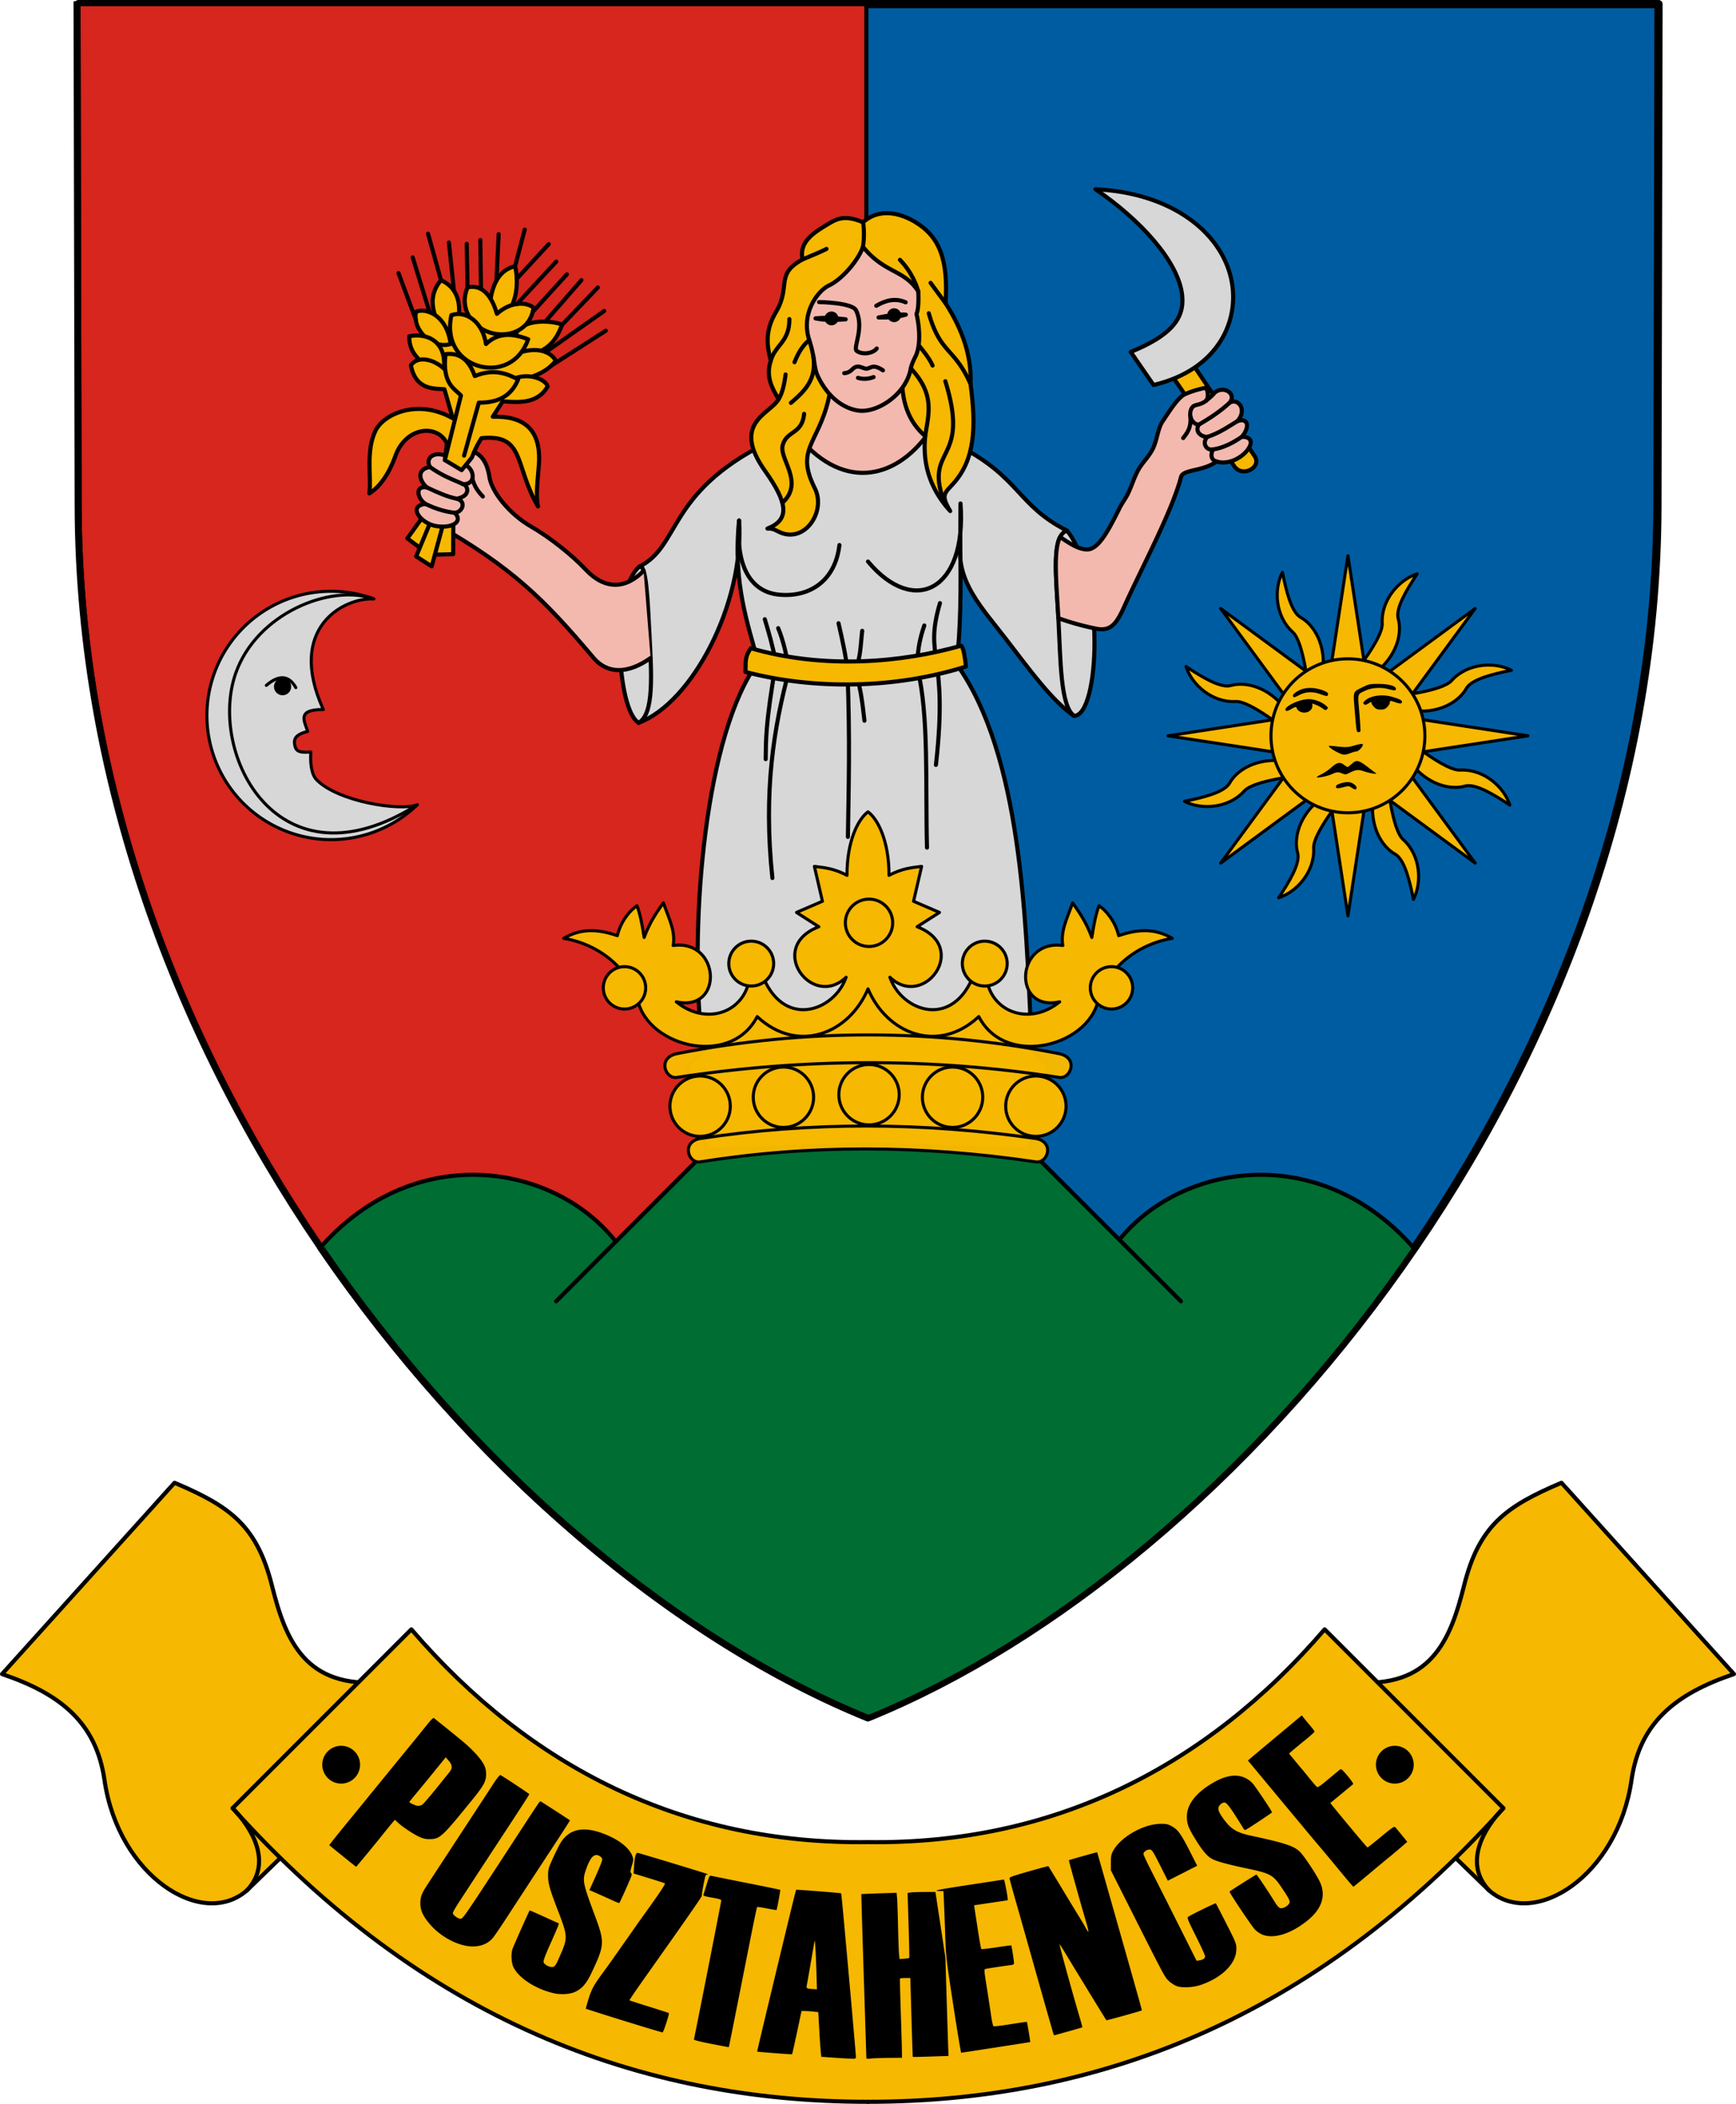 <svg xmlns="http://www.w3.org/2000/svg" viewBox="0 0 169.195 204.983" height="774.737" width="639.476"><g transform="translate(3496.53 -556.419)"><path style="font-variation-settings:normal;opacity:1;vector-effect:none;fill:#005ca1;fill-opacity:1;stroke:#000;stroke-width:.8;stroke-linecap:round;stroke-linejoin:round;stroke-miterlimit:4;stroke-dasharray:none;stroke-dashoffset:0;stroke-opacity:1;stop-color:#000;stop-opacity:1" d="m-3488.774 605.713-.108-48.894h153.996l-.107 48.894c-.122 55.117-40.892 103.37-76.89 118.008-36-14.638-76.77-62.891-76.891-118.008z"/><path style="font-variation-settings:normal;opacity:1;vector-effect:none;fill:none;fill-opacity:1;stroke:#000;stroke-width:.4;stroke-linecap:round;stroke-linejoin:round;stroke-miterlimit:4;stroke-dasharray:none;stroke-dashoffset:0;stroke-opacity:1;stop-color:#000;stop-opacity:1" d="m-3488.774 605.713-.108-48.894h153.996l-.107 48.894c-.122 55.117-40.892 103.37-76.89 118.008-36-14.638-76.77-62.891-76.891-118.008z"/><path style="font-variation-settings:normal;opacity:.98;vector-effect:none;fill:#da251c;fill-opacity:1;fill-rule:evenodd;stroke:#000;stroke-width:1.512;stroke-linecap:round;stroke-linejoin:miter;stroke-miterlimit:4;stroke-dasharray:none;stroke-dashoffset:0;stroke-opacity:1;stop-color:#000;stop-opacity:1" d="m-675.713-186.684.408 184.8c.46 208.215 154.405 390.51 290.414 445.933v-630.733z" transform="matrix(.265 0 0 .265 -3310.1 606.212)"/><path style="font-variation-settings:normal;opacity:1;vector-effect:none;fill:#006d33;fill-opacity:1;stroke:#000;stroke-width:1.512;stroke-linecap:round;stroke-linejoin:round;stroke-miterlimit:4;stroke-dasharray:none;stroke-dashoffset:0;stroke-opacity:1;stop-color:#000;stop-opacity:1" d="M-530.715 244.041c-18.981.315-38.974 8.393-55.27 27.068 56.209 82.205 131.146 144.498 201.29 173.022 70.143-28.524 145.08-90.816 201.287-173.02-38.427-44.04-97.421-29.099-115.184 7.383l-86.103 1.318-86.106-1.318c-10.23-21.01-34.136-34.88-59.914-34.453z" transform="matrix(.265 0 0 .265 -3310.1 606.212)"/><path style="font-variation-settings:normal;opacity:1;vector-effect:none;fill:#006d33;fill-opacity:1;stroke:#000;stroke-width:.4;stroke-linecap:round;stroke-linejoin:round;stroke-miterlimit:4;stroke-dasharray:none;stroke-dashoffset:0;stroke-opacity:1;stop-color:#000;stop-opacity:1" d="m-3442.33 683.207 16.461-16.462 13.985-2.613 13.985 2.613 16.462 16.462"/><path style="font-variation-settings:normal;opacity:1;vector-effect:none;fill:none;fill-opacity:1;stroke:#000;stroke-width:.4;stroke-linecap:round;stroke-linejoin:round;stroke-miterlimit:4;stroke-dasharray:none;stroke-dashoffset:0;stroke-opacity:1;stop-color:#000;stop-opacity:1" d="m-3488.774 605.713-.108-48.894h153.996l-.107 48.894c-.122 55.117-40.892 103.37-76.89 118.008-36-14.638-76.77-62.891-76.891-118.008z"/><path style="font-variation-settings:normal;opacity:1;vector-effect:none;fill:none;fill-opacity:1;stroke:#000;stroke-width:.4;stroke-linecap:round;stroke-linejoin:round;stroke-miterlimit:4;stroke-dasharray:none;stroke-dashoffset:0;stroke-opacity:1;stop-color:#000;stop-opacity:1" d="m-3488.774 605.713-.108-48.894h153.996l-.107 48.894c-.122 55.117-40.892 103.37-76.89 118.008-36-14.638-76.77-62.891-76.891-118.008z"/><path style="font-variation-settings:normal;vector-effect:none;fill:#f6b801;fill-opacity:1;stroke:#000;stroke-width:.4;stroke-linecap:round;stroke-linejoin:round;stroke-miterlimit:4;stroke-dasharray:none;stroke-dashoffset:0;stroke-opacity:1;stop-color:#000" d="m-3382.688 592.472 6.445 9.363c.812 1.18 2.714.098 2.003-.958l-6.401-9.515"/><path style="font-variation-settings:normal;vector-effect:none;fill:#d7d7d7;fill-opacity:1;stroke:#000;stroke-width:.4;stroke-linecap:round;stroke-linejoin:round;stroke-miterlimit:4;stroke-dasharray:none;stroke-dashoffset:0;stroke-opacity:1;stop-color:#000" d="m-3386.325 590.709 2.221 3.222c6.304-1.487 8.478-6.28 7.56-10.38-1.016-4.533-5.822-8.345-13.22-8.694 4.288 2.91 8.097 7.003 8.45 10.33.24 2.246-1.05 3.907-5.01 5.522z"/><path style="font-variation-settings:normal;vector-effect:none;fill:none;fill-opacity:1;stroke:#000;stroke-width:.4;stroke-linecap:round;stroke-linejoin:round;stroke-miterlimit:4;stroke-dasharray:none;stroke-dashoffset:0;stroke-opacity:1;stop-color:#000" d="M-3433.805 612.04c.328.997.441 3.573.575 6.214.04.766.081 1.533.111 2.277"/><path style="font-variation-settings:normal;opacity:1;vector-effect:none;fill:#d7d7d7;fill-opacity:1;stroke:#000;stroke-width:.4;stroke-linecap:round;stroke-linejoin:round;stroke-miterlimit:4;stroke-dasharray:none;stroke-dashoffset:0;stroke-opacity:1;stop-color:#000;stop-opacity:1" d="M-3153.025 657.33c-1.119-11.482.427-29.475 5.543-36.399-.947-3.631-2.471-7.585-1.847-13.795.522 8.077-4.597 17.8-9.793 19.708-2.174-1.34-2.682-12.858.062-15.212 4.057-2.027 2.642-7.158 12.44-12.071l3.327-1.11 12.44-.06 3.08 1.54c5.871 3.069 5.554 5.732 10.408 8.19 3.715 4.654 3.186 18.06.678 18.045-2.122-1.437-4.356-4.524-6.61-7.453-2.417-3.141-4.831-5.58-4.476-9.298.065 4.277.053 8.398-.37 11.701 6.354 8.801 6.76 25.114 7.268 35.783" transform="translate(-275.167)"/><path style="font-variation-settings:normal;opacity:1;vector-effect:none;fill:none;fill-opacity:1;stroke:#000;stroke-width:.4;stroke-linecap:round;stroke-linejoin:round;stroke-miterlimit:4;stroke-dasharray:none;stroke-dashoffset:0;stroke-opacity:1;stop-color:#000;stop-opacity:1" d="M-3149.33 607.136c-.37 5.104 1.568 7.004 3.908 7.223 2.998.28 5.474-1.366 5.87-4.837M-3136.765 611.133c4.489 5.373 9.652 2.805 9.015-5.661l-.023 3.943M-3146.824 616.75c.403 1.343.8 2.699 1.088 4.269-1.038 6.018-.973 7.498-1.001 9.363" transform="translate(-275.167)"/><path style="font-variation-settings:normal;opacity:1;vector-effect:none;fill:none;fill-opacity:1;stroke:#000;stroke-width:.4;stroke-linecap:round;stroke-linejoin:round;stroke-miterlimit:4;stroke-dasharray:none;stroke-dashoffset:0;stroke-opacity:1;stop-color:#000;stop-opacity:1" d="M-3145.518 617.622c.52 1.257.794 2.637 1.089 4.006-1.527 5.665-2.548 11.908-1.655 20.338M-3138.724 637.96c.069-4.888.218-9.288-.043-16.157-.116-1.275-.468-2.926-.871-4.66M-3137.33 617.883c-.174 1.457-.163 3.164-.828 3.745.608 1.224.835 3.102 1.045 5.009M-3131.277 617.36c-.502 1.423-.732 2.846-.654 4.268 1.11 4.452.756 11.341.915 17.377M-3130.145 630.948c1.248-11.046-1.213-10.285.392-15.765" transform="translate(-275.167)"/><path style="font-variation-settings:normal;opacity:1;vector-effect:none;fill:#f6b801;fill-opacity:1;stroke:#000;stroke-width:.4;stroke-linecap:round;stroke-linejoin:round;stroke-miterlimit:4;stroke-dasharray:none;stroke-dashoffset:0;stroke-opacity:1;stop-color:#000;stop-opacity:1" d="M-3148.19 619.577c7.164 2.068 14.667 1.41 20.509-.247.266.31.357 1.157.462 2.033-7.007 2.206-14.899 2.257-21.495.523.07-.73-.147-1.353.524-2.31z" transform="translate(-275.167)"/><path style="font-variation-settings:normal;opacity:1;vector-effect:none;fill:none;fill-opacity:1;stroke:#000;stroke-width:.4;stroke-linecap:round;stroke-linejoin:round;stroke-miterlimit:4;stroke-dasharray:none;stroke-dashoffset:0;stroke-opacity:1;stop-color:#000;stop-opacity:1" d="M-3159.06 611.632c.676-.344.817 3.08.997 6.622.196 3.853.464 7.742-1.059 8.59M-3117.365 608.121c-1.546.458-1.071 4.353-.847 8.528.224 4.166.195 8.55 1.525 9.517" transform="translate(-275.167)"/><path style="font-variation-settings:normal;vector-effect:none;fill:#f3b9ae;fill-opacity:1;stroke:#000;stroke-width:.4;stroke-linecap:round;stroke-linejoin:round;stroke-miterlimit:4;stroke-dasharray:none;stroke-dashoffset:0;stroke-opacity:1;stop-color:#000" d="M-3393.379 616.649c-.181-3.38-.527-6.576.168-7.914.948.653 1.75 1.167 2.55 1.22 1.17.077 2.145-1.823 3.271-4.08.233-.466.555-.865.793-1.356.396-.82.625-1.676 1.097-2.466.387-.646 1.034-1.235 1.393-2.048.362-.82.434-1.863.89-2.537.702-1.04 1.5-2.33 2.163-2.633.546-.249 1.296-.487 2.068-.643.251.554.213.99 0 1.274.298-.247.6-.485.87-.816.85-.664 2.107.085 1.46.98.894-.415 1.68.78.718 1.829 1.027-.382 1.285.527.435 1.524 2.217-.05-.235 3.067-2.465 2.401-1.314.984-3.252.739-3.453 1.503-.9 3.422-3.932 9.048-5.55 12.666-.75 1.673-1.333 2.397-2.71 2.121a25.863 25.863 0 0 1-3.698-1.025z"/><path style="font-variation-settings:normal;vector-effect:none;fill:none;fill-opacity:1;stroke:#000;stroke-width:.4;stroke-linecap:round;stroke-linejoin:round;stroke-miterlimit:4;stroke-dasharray:none;stroke-dashoffset:0;stroke-opacity:1;stop-color:#000" d="M-3378.986 595.466c-.626.5-1.128.294-1.372.68-.384.606-.105 1.552.652 1.66-.446.814.458 1.23.862 1.17-.55.529-.18 1.363.539 1.231-.355.692-.025 1.104.337 1.177"/><path style="font-variation-settings:normal;vector-effect:none;fill:none;fill-opacity:1;stroke:#000;stroke-width:.4;stroke-linecap:round;stroke-linejoin:round;stroke-miterlimit:4;stroke-dasharray:none;stroke-dashoffset:0;stroke-opacity:1;stop-color:#000" d="M-3379.706 597.805c1.047-.617 2.083-1.274 3.05-2.175M-3378.844 598.975c1.098-.313 2.375-1.204 2.906-1.516M-3378.305 600.207c1.419-.203 2.611-1.12 2.802-1.224M-3380.528 596.82c.147 1.242-.274 1.756-.687 2.279"/><path style="font-variation-settings:normal;vector-effect:none;fill:#f3b9ae;fill-opacity:1;stroke:#000;stroke-width:.4;stroke-linecap:round;stroke-linejoin:round;stroke-miterlimit:4;stroke-dasharray:none;stroke-dashoffset:0;stroke-opacity:1;stop-color:#000" d="M-3433.805 612.04c-1.764 1.803-3.782 1.853-5.654-.136-1.342-1.427-3.472-3.118-5.32-4.187-2.153-1.244-3.93-3.467-4.077-4.996-.342-1.885-1.32-2.44-2.43-2.421-2.628.948-2.119 4.57-2.588 7.267 7.193 4.157 10.216 7.04 15.179 12.932 1.376 1.634 3.383 1.582 5.576.032"/><path style="font-variation-settings:normal;vector-effect:none;fill:none;fill-opacity:1;stroke:#000;stroke-width:.4;stroke-linecap:round;stroke-linejoin:round;stroke-miterlimit:4;stroke-dasharray:none;stroke-dashoffset:0;stroke-opacity:1;stop-color:#000" d="M-3449.47 604.795c-.526-.551-1.013-1.17-1.14-2.432"/><path style="font-variation-settings:normal;vector-effect:none;fill:#f5b900;fill-opacity:1;stroke:#000;stroke-width:.4;stroke-linecap:round;stroke-linejoin:round;stroke-miterlimit:4;stroke-dasharray:none;stroke-dashoffset:0;stroke-opacity:1;stop-color:#000" d="m-3455.105 606.474-1.725 2.402 2.14 1.601 2.325-.062.015-3.433"/><path style="font-variation-settings:normal;vector-effect:none;fill:#f5b900;fill-opacity:1;stroke:#000;stroke-width:.4;stroke-linecap:round;stroke-linejoin:round;stroke-miterlimit:4;stroke-dasharray:none;stroke-dashoffset:0;stroke-opacity:1;stop-color:#000" d="m-3454.459 606.997-1.509 3.634 1.51.97 1.2-4.419"/><path style="font-variation-settings:normal;vector-effect:none;fill:#f3b9ae;fill-opacity:1;stroke:#000;stroke-width:.4;stroke-linecap:round;stroke-linejoin:round;stroke-miterlimit:4;stroke-dasharray:none;stroke-dashoffset:0;stroke-opacity:1;stop-color:#000" d="M-3451.225 601.7c-.472-.21-1.342-.758-2.112-.958-1.076-.28-1.726.403-1.291 1.174-1.408.243-.981 1.437-.277 2.002-1.272-.243-.92 1.127-.154 1.601-1.799.19-.44 1.946 1.094 2.167 1.604.231 2.604-.51 1.739-1.305.744-.025 1.214-1.101.215-1.37 1.628-.332.9-1.477.586-1.416 1.39.04 1.116-1.533.2-1.894z"/><path style="font-variation-settings:normal;vector-effect:none;fill:none;fill-opacity:1;stroke:#000;stroke-width:.4;stroke-linecap:round;stroke-linejoin:round;stroke-miterlimit:4;stroke-dasharray:none;stroke-dashoffset:0;stroke-opacity:1;stop-color:#000" d="M-3455.06 605.52c1.135.547 2.027.763 2.834.861M-3454.905 603.918c1.029.492 2.028.926 2.894 1.093M-3454.628 601.916c1.142.835 2.191 1.213 3.258 1.68"/><path style="font-variation-settings:normal;vector-effect:none;fill:#f3b9ae;fill-opacity:1;stroke:#000;stroke-width:.4;stroke-linecap:round;stroke-linejoin:round;stroke-miterlimit:4;stroke-dasharray:none;stroke-dashoffset:0;stroke-opacity:1;stop-color:#000" d="M-3418.645 599.068c4.49 5.315 9.73 4 12.933-.924l-2.34-6.59-8.376.123"/><path style="font-variation-settings:normal;vector-effect:none;fill:#f6b801;fill-opacity:1;stroke:#000;stroke-width:.4;stroke-linecap:round;stroke-linejoin:round;stroke-miterlimit:4;stroke-dasharray:none;stroke-dashoffset:0;stroke-opacity:1;stop-color:#000" d="m-3412.425 580.468-3.141 13.734c-.825 5.367-3.624 5.685-1.557 9.771 1.173 2.318-1.059 5.553-3.567 4.224-.49-.259-.675-.28-1.042-.279 2.206-.86 1.981-2.498-.23-5.608-3.364-4.734.536-5.551 1.32-7.007-.57-.952-1.306-2.146-.761-3.745-.535-1.886-.376-3.253.497-4.726 1.506-2.54-.122-3.652 2.595-5.138-.314-1.469.693-2.364 2.12-3.223 1.08-.65 1.8-1.228 3.78-.392 1.562-1.43 3.613-.908 5.056-.045 2.44 1.46 3.25 3.743 2.98 7.928 1.676 2.6 2.56 5.224 2.438 7.882.561 4.233.418 7.343-1.657 9.667-.857.96-1.297 1.1-.324 2.701-1.7-1.867-2.757-4.217-2.439-7.294-.937-.857-2.243-2.298-2.265-5.597z"/><path style="font-variation-settings:normal;vector-effect:none;fill:#f3b9ae;fill-opacity:1;stroke:#000;stroke-width:.4;stroke-linecap:round;stroke-linejoin:round;stroke-miterlimit:4;stroke-dasharray:none;stroke-dashoffset:0;stroke-opacity:1;stop-color:#000" d="M-3412.41 578.08a8.091 8.091 0 0 1-.015 2.388c-.446 1.321-2.043 3.174-3.316 3.767-1.06.494-2.766 2.689-1.919 5.307.589 1.819.423 2.645.833 3.516 1.012 2.146 2.566 3.162 3.947 3.364 1.787.263 4.657-1.52 5.12-4.108.068-.38.287-.83.458-1.173.577-1.153.338-3.171.095-4.134.19-.418.213-1.265.174-2.2-1.403-2.165-3.254-1.719-5.393-4.339"/><path style="font-variation-settings:normal;vector-effect:none;fill:none;fill-opacity:1;stroke:#000;stroke-width:.4;stroke-linecap:round;stroke-linejoin:round;stroke-miterlimit:4;stroke-dasharray:none;stroke-dashoffset:0;stroke-opacity:1;stop-color:#000" d="M-3418.311 581.694c1.152-.476 1.989-.838 2.33-1.024M-3408.818 581.737a7.501 7.501 0 0 1 1.785 3.07M-3405.834 583.98l1.458 1.982M-3406.009 586.942c1.15 4.005 2.485 3.292 4.072 6.902M-3406.996 590.046c.497.627 1.026 1.25 1.357 1.99M-3407.76 592.314c2.444 2.605 1.68 4.554 1.403 6.604M-3404.397 593.561c2.554 8.207-2.35 6.234.034 12.132M-3418.159 596.74c-.2 2.019-1.684 1.598-2.085 3.047-.375 1.353 2.147 3.63-.037 5.628M-3420.641 595.303c.354-.572.552-1.418.675-2.395M-3419.444 595.673c1.29-1.11 2.537-2.252 2.18-4.555M-3421.403 591.558c.452-1.577 1.816-1.807 1.807-4.05M-3419.095 591.71c.515-1.28.976-1.741 1.435-2.168"/><circle style="font-variation-settings:normal;vector-effect:none;fill:#000;fill-opacity:1;fill-rule:evenodd;stroke:#000;stroke-width:.4;stroke-linecap:butt;stroke-linejoin:miter;stroke-miterlimit:4;stroke-dasharray:none;stroke-dashoffset:0;stroke-opacity:1;stop-color:#000" cx="-3415.489" cy="587.444" r=".476"/><path style="font-variation-settings:normal;vector-effect:none;fill:none;fill-opacity:1;stroke:#000;stroke-width:.4;stroke-linecap:round;stroke-linejoin:round;stroke-miterlimit:4;stroke-dasharray:none;stroke-dashoffset:0;stroke-opacity:1;stop-color:#000" d="M-3414.109 587.53c-.944-.102-1.883-.212-2.94-.088 1.035.212 1.991.16 2.94.087z"/><circle style="font-variation-settings:normal;vector-effect:none;fill:#000;fill-opacity:1;fill-rule:evenodd;stroke:#000;stroke-width:.4;stroke-linecap:butt;stroke-linejoin:miter;stroke-miterlimit:4;stroke-dasharray:none;stroke-dashoffset:0;stroke-opacity:1;stop-color:#000" cx="3409.387" cy="587.129" r=".476" transform="scale(-1 1)"/><path style="font-variation-settings:normal;vector-effect:none;fill:none;fill-opacity:1;stroke:#000;stroke-width:.4;stroke-linecap:round;stroke-linejoin:round;stroke-miterlimit:4;stroke-dasharray:none;stroke-dashoffset:0;stroke-opacity:1;stop-color:#000" d="M-3410.901 587.35c.847-.162 1.69-.331 2.654-.274-.921.277-1.79.286-2.654.273zM-3416.7 585.853s3.226.035 3.604.805c.835 1.708-.321 3.643.055 3.942.528.42 1.622.26 1.96-.229M-3411.126 586.212c.942-.553 1.893-.77 2.864-.337M-3414.25 592.777c.706-.05.742-.499 1.177-.625.328-.096.74.202.996.19.237-.012.49-.232.796-.194.388.047.808.357.808.357M-3412.911 593.234c.54.166 1.042.106 1.524-.076"/><path style="font-variation-settings:normal;vector-effect:none;fill:#f8b700;fill-opacity:1;stroke:#000;stroke-width:.4;stroke-linecap:round;stroke-linejoin:round;stroke-miterlimit:4;stroke-dasharray:none;stroke-dashoffset:0;stroke-opacity:1;stop-color:#000" d="M-3450.533 590.769c.015-.139.37-3.926.37-3.926l1.34-.493c.246-2.663 1.222-3.69 2.493-3.988.317 1.242.282 3.447-.877 4.665l2.34 1.863-3.002 2.71"/><path style="font-variation-settings:normal;vector-effect:none;fill:#f8b700;fill-opacity:1;stroke:#000;stroke-width:.4;stroke-linecap:round;stroke-linejoin:round;stroke-miterlimit:4;stroke-dasharray:none;stroke-dashoffset:0;stroke-opacity:1;stop-color:#000" d="M-3446.407 589.691c.054-2.45 3.887-2.03 4.666-1.632-.425.998-.927 2.408-3.249 2.987l-2.356.2"/><path style="font-variation-settings:normal;vector-effect:none;fill:#f8b700;fill-opacity:1;stroke:#000;stroke-width:.4;stroke-linecap:round;stroke-linejoin:round;stroke-miterlimit:4;stroke-dasharray:none;stroke-dashoffset:0;stroke-opacity:1;stop-color:#000" d="m-3454.66 590.43.647-2.88c-.407-1.233-.666-2.478.462-3.833.853.39 2.107 1.295 1.694 3.926 1.2 2.886 3.327 3.086 5.404 3.341 1.786-.768 3.405-.57 4.096.57-.85 1.132-2.086 1.493-3.295 1.91l-4.419.738"/><path style="font-variation-settings:normal;vector-effect:none;fill:#f8b700;fill-opacity:1;stroke:#000;stroke-width:.4;stroke-linecap:round;stroke-linejoin:round;stroke-miterlimit:4;stroke-dasharray:none;stroke-dashoffset:0;stroke-opacity:1;stop-color:#000" d="M-3452.611 589.937c-.351-2.805-2.396-3.562-3.373-3.14-.383 1.89 1.712 3.667 3.373 3.14z"/><path style="font-variation-settings:normal;vector-effect:none;fill:#f8b700;fill-opacity:1;stroke:#000;stroke-width:.4;stroke-linecap:round;stroke-linejoin:round;stroke-miterlimit:4;stroke-dasharray:none;stroke-dashoffset:0;stroke-opacity:1;stop-color:#000" d="M-3455.244 591.908c-.66-.69-1.412-1.285-1.401-2.725 1.81-.373 3.785.565 3.34 3.449"/><path style="font-variation-settings:normal;vector-effect:none;fill:#f8b700;fill-opacity:1;stroke:#000;stroke-width:.4;stroke-linecap:round;stroke-linejoin:round;stroke-miterlimit:4;stroke-dasharray:none;stroke-dashoffset:0;stroke-opacity:1;stop-color:#000" d="m-3451.54 602.227-1.633-.98.196-1.633c-.911-1.902-3.99-1.645-5.017 1.236-.597 1.674-1.5 3.006-2.539 3.642.226-1.493-.384-4.14.614-6.14.79-1.581 4.092-3.127 7.518-1.176l-.815-2.831c-.895-.09-2.784.158-3.267-2.33.778-1.137 2.727-.447 3.637.784 1.77 1.216 3.957.97 6.184.588 1.855-.805 3.434.142 3.505.697-.963 1.627-2.648 1.582-4.376 1.437l-.968 1.499c2.94-.082 4.744 1.15 4.493 4.665-.096 1.35-.328 2.954-.086 4.08-2.34-4.016-1.238-7.087-5.515-6.651-.276.459-.544.878-.94 1.894z"/><path style="font-variation-settings:normal;vector-effect:none;fill:#f8b700;fill-opacity:1;stroke:#000;stroke-width:.4;stroke-linecap:round;stroke-linejoin:round;stroke-miterlimit:4;stroke-dasharray:none;stroke-dashoffset:0;stroke-opacity:1;stop-color:#000" d="m-3453.173 601.247 1.568-6.292c-.589-.67-1.85-1.096-1.503-4.029 1.499-.19 2.339.703 2.853 2.134 1.857-.768 3.153-.231 4.224.327-.494 1.174-1.438 2.29-3.832 2.264l-1.437 5.16M-3448.1 586.997c-.324-1.138-1.103-2.971-2.864-2.572-.865 2.086.478 3.843 2.161 4.387 1.792.58 3.97-.187 4.275-2.416-.725-.59-2.272-.584-3.572.6z"/><path style="font-variation-settings:normal;vector-effect:none;fill:#f8b700;fill-opacity:1;stroke:#000;stroke-width:.4;stroke-linecap:round;stroke-linejoin:round;stroke-miterlimit:4;stroke-dasharray:none;stroke-dashoffset:0;stroke-opacity:1;stop-color:#000" d="M-3452.535 587.12c1.475-.48 3.055.704 3.372 2.817 1.142-1.114 2.56-1.066 4.111-.461-.839 2.378-2.9 3.081-4.667 2.64-1.874-.467-3.415-2.23-2.816-4.996zM-3457.693 583.024l1.682 4.523M-3456.307 581.5l1.64 5.33M-3454.813 579.19l1.262 4.527M-3452.78 580.053l.492 4.695M-3451.041 580.176l.077 4.25M-3449.717 579.806l.064 4.77M-3447.93 579.237l-.215 4.53M-3445.39 578.79l-.94 3.572M-3443.05 580.207l-3.114 3.372M-3442.311 581.9l-3.834 4.137M-3441.28 583.147l-3.33 3.659M-3443.389 587.757l3.526-4.04M-3441.741 588.059l3.48-3.634M-3443.337 590.726l5.691-4.007M-3442.793 592.041l5.301-3.397"/><path style="font-variation-settings:normal;vector-effect:none;fill:#f6b801;fill-opacity:1;stroke:#000;stroke-width:.3;stroke-linecap:round;stroke-linejoin:round;stroke-miterlimit:4;stroke-dasharray:none;stroke-dashoffset:0;stroke-opacity:1;stop-color:#000" d="M-3411.933 650.24c-2.03 3.752-3.824 7.865-10.93 3.833l-6.62 6.183 1.83 8.144 15.72-.517 15.72.517 1.83-8.144-6.62-6.183c-7.106 4.032-8.9-.08-10.93-3.833"/><path style="font-variation-settings:normal;opacity:.98;vector-effect:none;fill:#f6b801;fill-opacity:1;fill-rule:evenodd;stroke:#000;stroke-width:.3;stroke-linecap:round;stroke-linejoin:miter;stroke-miterlimit:4;stroke-dasharray:none;stroke-dashoffset:0;stroke-opacity:1;stop-color:#000" d="M-3428.301 667.35c10.736-1.641 21.652-1.612 32.737 0 .623.09 1.138.507 1.138 1.137s-.515 1.231-1.138 1.138c-11.2-1.668-22.118-1.699-32.737 0-.623.1-1.138-.507-1.138-1.138 0-.63.514-1.042 1.138-1.138zM-3430.572 659.082c12.662-2.477 25.08-2.4 37.277 0 .628.124 1.156.516 1.156 1.156 0 .64-.523 1.255-1.156 1.156-12.485-1.947-24.908-1.884-37.277 0-.633.097-1.156-.515-1.156-1.156 0-.64.528-1.033 1.156-1.156z"/><path style="font-variation-settings:normal;vector-effect:none;fill:#f6b801;fill-opacity:1;stroke:#000;stroke-width:.3;stroke-linecap:round;stroke-linejoin:round;stroke-miterlimit:4;stroke-dasharray:none;stroke-dashoffset:0;stroke-opacity:1;stop-color:#000" d="M-3422.732 655.466c-2.652 5.168-11.234 2.795-11.715-2.09l-1.306-2.178c-1.595-1.977-3.809-3.03-5.836-3.353 1.591-.946 3.234-.955 5.226-.261.338-1.464 1.305-2.526 1.916-2.918.297.772.516 1.857.697 3.092.557-1.51 1.205-2.418 1.873-3.375.547 1.539 1.198 2.772.958 4.159 4.606-.642 4.953 6.52.304 5.487 2.95 2.392 6.688 1.022 7.142-2.352l1.176-.435c2.01 5.528 7.062 3.764 8.231.392-3.32 3.188-7.833-2.936-2.656-4.921l-2.178-1.394 2.526-1.089-.784-3.396c.958.12 1.885.189 3.18.87-.02-3.328 1.096-5.506 2.045-6.183.949.677 2.066 2.855 2.046 6.184 1.295-.682 2.221-.75 3.18-.871l-.785 3.396 2.526 1.09-2.177 1.393c5.176 1.985.663 8.109-2.657 4.92 1.169 3.373 6.222 5.137 8.231-.391l1.176.435c.454 3.374 4.192 4.744 7.142 2.352-4.649 1.032-4.301-6.129.305-5.487-.24-1.387.41-2.62.958-4.16.668.958 1.315 1.865 1.872 3.376.182-1.235.4-2.32.697-3.092.611.392 1.578 1.454 1.916 2.918 1.992-.694 3.635-.685 5.226.261-2.027.323-4.24 1.376-5.835 3.353l-1.307 2.178c-.48 4.885-9.063 7.258-11.715 2.09-3.936 3.683-8.95 1.687-10.799-2.7-1.848 4.387-6.863 6.383-10.8 2.7z"/><circle style="font-variation-settings:normal;vector-effect:none;fill:#f6b801;fill-opacity:1;fill-rule:evenodd;stroke:#000;stroke-width:.3;stroke-linecap:butt;stroke-linejoin:miter;stroke-miterlimit:4;stroke-dasharray:none;stroke-dashoffset:0;stroke-opacity:1;stop-color:#000" cx="-3411.833" cy="646.329" r="2.307"/><circle style="font-variation-settings:normal;vector-effect:none;fill:#f6b801;fill-opacity:1;fill-rule:evenodd;stroke:#000;stroke-width:.3;stroke-linecap:butt;stroke-linejoin:miter;stroke-miterlimit:4;stroke-dasharray:none;stroke-dashoffset:0;stroke-opacity:1;stop-color:#000" cx="-3411.833" cy="663.077" r="2.942"/><circle style="font-variation-settings:normal;vector-effect:none;fill:#f6b801;fill-opacity:1;fill-rule:evenodd;stroke:#000;stroke-width:.3;stroke-linecap:butt;stroke-linejoin:miter;stroke-miterlimit:4;stroke-dasharray:none;stroke-dashoffset:0;stroke-opacity:1;stop-color:#000" cx="-3420.175" cy="663.324" r="2.942"/><circle style="font-variation-settings:normal;vector-effect:none;fill:#f6b801;fill-opacity:1;fill-rule:evenodd;stroke:#000;stroke-width:.3;stroke-linecap:butt;stroke-linejoin:miter;stroke-miterlimit:4;stroke-dasharray:none;stroke-dashoffset:0;stroke-opacity:1;stop-color:#000" cx="-3428.295" cy="664.197" r="2.942"/><circle style="font-variation-settings:normal;vector-effect:none;fill:#f6b801;fill-opacity:1;fill-rule:evenodd;stroke:#000;stroke-width:.3;stroke-linecap:butt;stroke-linejoin:miter;stroke-miterlimit:4;stroke-dasharray:none;stroke-dashoffset:0;stroke-opacity:1;stop-color:#000" cx="-3423.313" cy="650.304" r="2.187"/><circle style="font-variation-settings:normal;vector-effect:none;fill:#f6b801;fill-opacity:1;fill-rule:evenodd;stroke:#000;stroke-width:.3;stroke-linecap:butt;stroke-linejoin:miter;stroke-miterlimit:4;stroke-dasharray:none;stroke-dashoffset:0;stroke-opacity:1;stop-color:#000" cx="-3435.665" cy="652.667" r="2.066"/><circle style="font-variation-settings:normal;vector-effect:none;fill:#f6b801;fill-opacity:1;fill-rule:evenodd;stroke:#000;stroke-width:.3;stroke-linecap:butt;stroke-linejoin:miter;stroke-miterlimit:4;stroke-dasharray:none;stroke-dashoffset:0;stroke-opacity:1;stop-color:#000" cx="3403.691" cy="663.324" r="2.942" transform="scale(-1 1)"/><circle style="font-variation-settings:normal;vector-effect:none;fill:#f6b801;fill-opacity:1;fill-rule:evenodd;stroke:#000;stroke-width:.3;stroke-linecap:butt;stroke-linejoin:miter;stroke-miterlimit:4;stroke-dasharray:none;stroke-dashoffset:0;stroke-opacity:1;stop-color:#000" cx="3395.571" cy="664.197" r="2.942" transform="scale(-1 1)"/><circle style="font-variation-settings:normal;vector-effect:none;fill:#f6b801;fill-opacity:1;fill-rule:evenodd;stroke:#000;stroke-width:.3;stroke-linecap:butt;stroke-linejoin:miter;stroke-miterlimit:4;stroke-dasharray:none;stroke-dashoffset:0;stroke-opacity:1;stop-color:#000" cx="3400.553" cy="650.304" r="2.187" transform="scale(-1 1)"/><circle style="font-variation-settings:normal;vector-effect:none;fill:#f6b801;fill-opacity:1;fill-rule:evenodd;stroke:#000;stroke-width:.3;stroke-linecap:butt;stroke-linejoin:miter;stroke-miterlimit:4;stroke-dasharray:none;stroke-dashoffset:0;stroke-opacity:1;stop-color:#000" cx="3388.201" cy="652.667" r="2.066" transform="scale(-1 1)"/><path style="font-variation-settings:normal;vector-effect:none;fill:#f6b801;fill-opacity:1;stroke:#000;stroke-width:.3;stroke-linecap:round;stroke-linejoin:round;stroke-miterlimit:4;stroke-dasharray:none;stroke-dashoffset:0;stroke-opacity:1;stop-color:#000" d="m-3365.158 610.567-1.59 10.403 1.59 2.225 1.59-2.225zm-6.382 1.611c-.847 1.61-.715 4.286 1.002 5.827 1.088.976 1.451 5.46 1.59 5.235l1.306-1.089c.45-2.975-.918-4.91-2.112-5.57-.926-.511-1.434-2.643-1.786-4.403z"/><path style="font-variation-settings:normal;vector-effect:none;fill:#f6b801;fill-opacity:1;stroke:#000;stroke-width:.3;stroke-linecap:round;stroke-linejoin:round;stroke-miterlimit:4;stroke-dasharray:none;stroke-dashoffset:0;stroke-opacity:1;stop-color:#000" d="m-3352.753 615.705-8.48 6.232-.45 2.698 2.698-.45zm-5.652-3.374c-1.737.54-3.536 2.525-3.412 4.83.08 1.458-2.835 4.886-2.578 4.824l1.694.154c2.422-1.786 2.823-4.12 2.445-5.432-.293-1.016.855-2.882 1.851-4.376z"/><path style="font-variation-settings:normal;vector-effect:none;fill:#f6b801;fill-opacity:1;stroke:#000;stroke-width:.3;stroke-linecap:round;stroke-linejoin:round;stroke-miterlimit:4;stroke-dasharray:none;stroke-dashoffset:0;stroke-opacity:1;stop-color:#000" d="m-3347.614 628.11-10.404-1.59-2.225 1.59 2.225 1.59zm-1.612-6.383c-1.61-.847-4.285-.715-5.827 1.002-.975 1.088-5.46 1.451-5.234 1.59l1.088 1.306c2.976.45 4.91-.918 5.57-2.112.512-.926 2.643-1.434 4.403-1.786z"/><path style="font-variation-settings:normal;vector-effect:none;fill:#f6b801;fill-opacity:1;stroke:#000;stroke-width:.3;stroke-linecap:round;stroke-linejoin:round;stroke-miterlimit:4;stroke-dasharray:none;stroke-dashoffset:0;stroke-opacity:1;stop-color:#000" d="m-3352.752 640.514-6.233-8.48-2.697-.45.449 2.698zm3.373-5.652c-.54-1.737-2.524-3.536-4.829-3.412-1.459.08-4.887-2.835-4.825-2.578l-.154 1.694c1.786 2.422 4.12 2.823 5.432 2.445 1.016-.293 2.883.855 4.376 1.851z"/><path style="font-variation-settings:normal;vector-effect:none;fill:#f6b801;fill-opacity:1;stroke:#000;stroke-width:.3;stroke-linecap:round;stroke-linejoin:round;stroke-miterlimit:4;stroke-dasharray:none;stroke-dashoffset:0;stroke-opacity:1;stop-color:#000" d="m-3365.157 645.653 1.59-10.404-1.59-2.225-1.59 2.225zm6.382-1.612c.847-1.61.715-4.285-1.002-5.827-1.087-.975-1.45-5.46-1.589-5.234l-1.306 1.088c-.45 2.976.917 4.91 2.112 5.57.925.512 1.433 2.643 1.785 4.403z"/><path style="font-variation-settings:normal;vector-effect:none;fill:#f6b801;fill-opacity:1;stroke:#000;stroke-width:.3;stroke-linecap:round;stroke-linejoin:round;stroke-miterlimit:4;stroke-dasharray:none;stroke-dashoffset:0;stroke-opacity:1;stop-color:#000" d="m-3377.562 640.515 8.48-6.233.45-2.697-2.698.449zm5.652 3.373c1.738-.54 3.537-2.524 3.412-4.829-.079-1.459 2.835-4.887 2.578-4.825l-1.694-.154c-2.422 1.786-2.822 4.12-2.445 5.432.293 1.016-.855 2.883-1.85 4.376z"/><path style="font-variation-settings:normal;vector-effect:none;fill:#f6b801;fill-opacity:1;stroke:#000;stroke-width:.3;stroke-linecap:round;stroke-linejoin:round;stroke-miterlimit:4;stroke-dasharray:none;stroke-dashoffset:0;stroke-opacity:1;stop-color:#000" d="m-3382.7 628.11 10.403 1.59 2.225-1.59-2.225-1.59zm1.61 6.382c1.61.847 4.287.715 5.828-1.002.976-1.087 5.46-1.45 5.235-1.589l-1.089-1.306c-2.975-.45-4.91.917-5.57 2.112-.511.925-2.643 1.433-4.403 1.785z"/><path style="font-variation-settings:normal;vector-effect:none;fill:#f6b801;fill-opacity:1;stroke:#000;stroke-width:.3;stroke-linecap:round;stroke-linejoin:round;stroke-miterlimit:4;stroke-dasharray:none;stroke-dashoffset:0;stroke-opacity:1;stop-color:#000" d="m-3377.562 615.705 6.232 8.48 2.698.45-.45-2.698zm-3.374 5.652c.54 1.738 2.525 3.537 4.83 3.412 1.458-.079 4.886 2.835 4.824 2.578l.154-1.694c-1.786-2.422-4.12-2.822-5.432-2.445-1.016.293-2.882-.855-4.376-1.85z"/><circle style="font-variation-settings:normal;vector-effect:none;fill:#f6b801;fill-opacity:1;fill-rule:evenodd;stroke:#000;stroke-width:.3;stroke-linecap:butt;stroke-linejoin:miter;stroke-miterlimit:4;stroke-dasharray:none;stroke-dashoffset:0;stroke-opacity:1;stop-color:#000" cx="-3365.157" cy="628.11" r="7.501"/><path style="fill:#000;stroke-width:1" d="M-3364.8 633.163c-.283-.175-.299-.176-.84-.033-.569.149-.762.106-.665-.146.07-.183.939-.42 1.293-.353.377.07.761.397.69.585-.073.175-.117.17-.477-.053zm-3.398-1.026c0-.028.221-.163.491-.299.27-.136.685-.423.924-.638.56-.502.85-.566 1.236-.27.16.121.32.22.356.22.035 0 .215-.133.396-.296.499-.45.658-.41 1.753.439.23.178.49.373.577.433.138.092.101.1-.246.058a5.392 5.392 0 0 1-.89-.217c-.542-.187-.783-.162-1.39.144-.372.187-.415.192-.697.074-.407-.17-.55-.16-1.08.08-.427.193-1.43.384-1.43.272zm1.992-2.436c-.48-.238-.882-.545-.801-.61.022-.017.324.008.675.044.922.107 1.18.101 1.653-.038.735-.217.976-.245.976-.112 0 .188-.424.64-.601.64-.084 0-.362.076-.607.17-.574.218-.683.21-1.295-.093zm1.87-2.303c-.033-.198-.103-1.046-.17-1.884-.143-1.788-.19-1.667.798-2.149.606-.295.686-.311 1.488-.312 1.002-.003 1.74.199 1.74.472 0 .198-.089.201-.777.025-.733-.187-1.592-.126-2.197.156-.801.375-.755.21-.593 2.144.077.933.128 1.744.107 1.802-.02.059-.107.106-.192.106-.119 0-.165-.085-.203-.36zm-5.46-1.632c-.157-.07-.304-.203-.328-.296-.061-.222-.131-.216-.58.047-.205.12-.412.195-.46.165-.473-.292 1.173-1.146 2.208-1.146.506 0 1.209.258 1.606.59.276.231.288.258.157.39-.132.133-.16.13-.426-.067a3.282 3.282 0 0 0-.643-.35l-.36-.138v.238c0 .495-.642.804-1.174.567zm7.188-.46c-.136-.137-.247-.312-.247-.39 0-.126-.035-.121-.31.04-.27.16-.327.168-.433.061-.105-.105-.086-.15.119-.344.49-.454 1.596-.63 2.49-.397.765.2 1.102.361 1.102.525 0 .195-.192.203-.679.032-.468-.165-.509-.161-.509.048 0 .097-.112.288-.247.424-.204.203-.32.248-.643.248s-.44-.045-.643-.248zm-7.91-1.068c-.077-.184.533-.596 1.059-.723.546-.13 1.248-.067 1.876.17.353.134.487.228.487.343 0 .253-.102.257-.726.03-.763-.279-1.43-.253-2.07.079-.513.266-.56.274-.626.101z"/><path style="font-variation-settings:normal;vector-effect:none;fill:#d7d7d7;fill-opacity:1;fill-rule:evenodd;stroke:#000;stroke-width:.3;stroke-linecap:butt;stroke-linejoin:miter;stroke-miterlimit:4;stroke-dasharray:none;stroke-dashoffset:0;stroke-opacity:1;stop-color:#000" d="M-3464.313 614.028a12.1 12.1 0 0 0-12.051 12.1 12.1 12.1 0 0 0 12.1 12.099 12.1 12.1 0 0 0 8.408-3.4 10.965 10.965 0 0 1-5.932 1.743 10.965 10.965 0 0 1-10.965-10.965 10.965 10.965 0 0 1 10.965-10.966 10.965 10.965 0 0 1 1.699.133 12.1 12.1 0 0 0-4.176-.744 12.1 12.1 0 0 0-.047 0z"/><path style="font-variation-settings:normal;vector-effect:none;fill:#d7d7d7;fill-opacity:1;stroke:#000;stroke-width:.3;stroke-linecap:round;stroke-linejoin:round;stroke-miterlimit:4;stroke-dasharray:none;stroke-dashoffset:0;stroke-opacity:1;stop-color:#000" d="M-3460.089 614.772c-2.937-.145-8.549 2.815-4.93 10.776-2.608-.003-1.854 1.088-1.524 2.134-1.203.3-1.385.752-1.255 1.354.1.466.272.771 1.56.649-.06.966.021 2.15.565 2.708 2.07 2.127 8.126 3.087 9.817 2.434-13.57 8.578-20.431-4.946-17.712-12.783 2.029-5.85 9.251-8.777 13.479-7.272z"/><circle style="font-variation-settings:normal;vector-effect:none;fill:#000;fill-opacity:1;fill-rule:evenodd;stroke:#000;stroke-width:.3;stroke-linecap:butt;stroke-linejoin:miter;stroke-miterlimit:4;stroke-dasharray:none;stroke-dashoffset:0;stroke-opacity:1;stop-color:#000" cx="-3468.99" cy="623.322" r=".689"/><path style="font-variation-settings:normal;vector-effect:none;fill:none;fill-opacity:1;stroke:#000;stroke-width:.3;stroke-linecap:round;stroke-linejoin:round;stroke-miterlimit:4;stroke-dasharray:none;stroke-dashoffset:0;stroke-opacity:1;stop-color:#000" d="M-3470.57 623.196c1.217-1.05 2.179-.996 2.874.218"/><path style="font-variation-settings:normal;vector-effect:none;fill:#f6b801;fill-opacity:1;stroke:#000;stroke-width:.4;stroke-linecap:round;stroke-linejoin:round;stroke-miterlimit:4;stroke-dasharray:none;stroke-dashoffset:0;stroke-opacity:1;stop-color:#000" d="m-3466.717 735.03-5.748 5.575c-4.378 3.81-12.53-1.403-13.882-10.753-.8-5.54-4.213-8.374-9.983-10.325l16.81-18.64c5.438 2.305 8.03 4.183 9.497 10.03 1.33 5.305 3.217 10.038 10.797 9.394M-3357.149 735.03l5.748 5.575c4.379 3.81 12.53-1.403 13.882-10.753.8-5.54 4.213-8.374 9.983-10.325l-16.81-18.64c-5.438 2.305-8.03 4.183-9.496 10.03-1.331 5.305-3.218 10.038-10.797 9.394"/><path style="font-variation-settings:normal;vector-effect:none;fill:#f6b801;fill-opacity:1;stroke:#000;stroke-width:.4;stroke-linecap:round;stroke-linejoin:round;stroke-miterlimit:4;stroke-dasharray:none;stroke-dashoffset:0;stroke-opacity:1;stop-color:#000" d="M-3411.933 735.901c-18.014.248-32.928-7.26-44.506-20.73l-17.42 17.42c18.542 20.6 39.678 28.61 61.926 28.61"/><path style="font-variation-settings:normal;vector-effect:none;fill:none;fill-opacity:1;stroke:#000;stroke-width:.4;stroke-linecap:round;stroke-linejoin:round;stroke-miterlimit:4;stroke-dasharray:none;stroke-dashoffset:0;stroke-opacity:1;stop-color:#000" d="M-3472.465 740.605c2.522-2.668.522-6.052-1.394-8.013"/><circle style="font-variation-settings:normal;vector-effect:none;fill:#000;fill-opacity:1;fill-rule:evenodd;stroke:#000;stroke-width:.4;stroke-linecap:butt;stroke-linejoin:miter;stroke-miterlimit:4;stroke-dasharray:none;stroke-dashoffset:0;stroke-opacity:1;stop-color:#000" cx="-3463.279" cy="728.357" r="1.643"/><path style="font-variation-settings:normal;vector-effect:none;fill:#f6b801;fill-opacity:1;stroke:#000;stroke-width:.4;stroke-linecap:round;stroke-linejoin:round;stroke-miterlimit:4;stroke-dasharray:none;stroke-dashoffset:0;stroke-opacity:1;stop-color:#000" d="M-3411.933 735.901c18.014.248 32.928-7.26 44.506-20.73l17.42 17.42c-18.542 20.6-39.677 28.61-61.926 28.61"/><path style="font-variation-settings:normal;vector-effect:none;fill:none;fill-opacity:1;stroke:#000;stroke-width:.4;stroke-linecap:round;stroke-linejoin:round;stroke-miterlimit:4;stroke-dasharray:none;stroke-dashoffset:0;stroke-opacity:1;stop-color:#000" d="M-3351.4 740.605c-2.523-2.668-.523-6.052 1.393-8.013"/><circle style="font-variation-settings:normal;vector-effect:none;fill:#000;fill-opacity:1;fill-rule:evenodd;stroke:#000;stroke-width:.4;stroke-linecap:butt;stroke-linejoin:miter;stroke-miterlimit:4;stroke-dasharray:none;stroke-dashoffset:0;stroke-opacity:1;stop-color:#000" cx="3360.587" cy="728.357" r="1.643" transform="scale(-1 1)"/><path style="fill:#000;stroke-width:1" d="m-3415.282 756.901-1.198-.082-.048-.39a64.888 64.888 0 0 1-.15-2.178l-.102-1.789-.507-.053c-.279-.029-.646-.053-.817-.053h-.31l-.28 1.334c-.352 1.668-.614 2.85-.639 2.88-.022.026-3.37-.23-3.4-.26-.016-.016.641-2.78 2.392-10.05.996-4.131 1.38-5.693 1.405-5.715.037-.032 4.337.306 4.375.344.041.04.116.831.852 9.028.328 3.657.597 6.75.597 6.873 0 .217-.014.223-.487.208a62.586 62.586 0 0 1-1.684-.097zm-1.678-8.376a73.765 73.765 0 0 0-.106-2.434c-.05-.677-.058-.697-.116-.339-.1.608-.661 3.826-.72 4.122-.058.289-.016.308.754.352l.239.014zm4.864 8.35c0-.087-.114-3.7-.253-8.027-.138-4.327-.243-7.875-.232-7.883.011-.008.787-.04 1.726-.072l1.706-.056.048.489c.026.27.069 1.499.095 2.733.026 1.234.07 2.467.097 2.74l.05.497.456-.038c.25-.02.471-.054.49-.073.02-.02-.01-1.452-.063-3.182l-.098-3.146.296-.05c.163-.026.774-.049 1.358-.05h1.06l.485 3.196.484 3.196.126 4.107c.069 2.258.138 4.415.153 4.792l.028.685-1.731.058c-.952.032-1.741.047-1.752.034-.011-.013-.07-1.748-.131-3.855l-.11-3.831h-.488c-.268 0-.502.029-.52.063-.017.035.016 1.455.074 3.154.058 1.7.108 3.42.111 3.824l.01.733-1.249.009c-.686.005-1.467.032-1.735.06-.439.048-.487.037-.488-.106zm8.475-5.09c-.69-4.5-.714-4.698-.783-6.752-.04-1.165-.096-2.622-.123-3.239l-.051-1.122-.394-.006c-.756-.01-.087-.148 3.069-.628 1.718-.26 3.162-.482 3.21-.492.07-.014.442 1.974.376 2.015-.011.007-.753.12-1.65.252l-1.628.24.047.305.324 2.103c.152.99.302 1.825.332 1.855.03.03.693-.043 1.474-.162.78-.12 1.43-.207 1.445-.192.039.038.27 1.497.27 1.706 0 .157-.064.189-.487.239-.495.058-1.952.28-2.27.344-.174.036-.173.044.103 1.795.153.968.343 2.211.422 2.763.08.555.189 1.02.243 1.04.054.021.8-.073 1.658-.21.857-.136 1.571-.236 1.586-.223.03.027.347 1.937.325 1.96-.01.008-.528.093-1.156.19l-3.328.515c-1.2.187-2.21.339-2.243.339-.033 0-.38-2.086-.771-4.636zm-23.603 3.768c-1.134-.222-1.698-.367-1.676-.432.06-.18 2.665-13.407 2.665-13.534 0-.093-.23-.165-.893-.278-.682-.117-.883-.181-.849-.27.025-.064.167-.518.317-1.009.25-.821.286-.888.457-.846.102.026 1.648.337 3.434.691 1.787.354 3.263.658 3.28.675.036.033-.31 1.912-.36 1.962-.018.017-.44-.05-.938-.15-.498-.099-.928-.158-.954-.132-.026.027-.31 1.373-.631 2.992-1.677 8.465-2.113 10.645-2.127 10.655-.01.006-.785-.14-1.725-.324zm33.392-.886c-.021-.037-.657-2.258-1.413-4.935-.755-2.678-1.709-6.05-2.119-7.493a148.03 148.03 0 0 1-.775-2.784c-.025-.138.208-.226 1.868-.699 1.043-.297 1.906-.53 1.917-.519.011.012.677 1.108 1.48 2.435a347.564 347.564 0 0 0 1.7 2.794c.133.21.34.566.46.792.121.226.24.391.263.367.024-.023-.09-.494-.253-1.045-.581-1.97-1.673-5.89-1.648-5.915.037-.036 2.73-.793 2.75-.773.017.015.918 3.182 3.116 10.935 1.242 4.382 1.26 4.444 1.22 4.476-.067.055-3.406.984-3.434.955-.036-.035-3.237-5.266-3.947-6.447-.28-.466-.553-.897-.609-.957-.083-.09 1.138 4.35 2.02 7.347.117.395.2.73.185.744-.013.015-.573.179-1.243.365-.67.186-1.28.358-1.358.381-.078.024-.159.013-.18-.024zm-41.886-1.357a260.565 260.565 0 0 1-3.713-1.173c-.017-.014.109-.468.28-1.01.312-.991.514-1.34 1.707-2.947.209-.282 1.85-2.61 3.082-4.375.113-.163.344-.487.513-.72 1.5-2.071 2.202-3.118 2.124-3.167-.05-.03-.757-.26-1.571-.508l-1.48-.453.045-.73c.054-.871.163-1.28.344-1.28.098 0 6.329 1.888 6.84 2.073.046.016.019.033-.062.037-.081.004-.166.092-.19.197-.192.852-.36 1.81-.327 1.864.037.06-1.242 1.9-5.509 7.926-.87 1.228-1.564 2.25-1.544 2.27.021.022.885.3 1.92.622 1.034.32 1.898.6 1.919.621.063.063-.52 1.859-.611 1.88-.046.012-1.741-.495-3.767-1.127zm-6.816-2.681c-1.757-.401-3.395-1.447-3.943-2.519-.225-.438-.268-1.383-.085-1.85.208-.529 1.6-3.648 1.653-3.704.01-.012.644.264 1.406.613.763.35 1.398.636 1.411.636.08 0-.053.338-.742 1.878-.547 1.221-.753 1.771-.717 1.914.068.272.73.573.973.442.2-.107.282-.256.798-1.465.563-1.319.536-1.655-.297-3.806-.864-2.232-1.038-2.835-1.035-3.577 0-.61.04-.758.362-1.482.197-.442.514-1.104.704-1.47.92-1.77 2.598-2.04 5.11-.825 1.018.492 1.778 1.17 2.016 1.796.144.38.143.408-.035 1.007-.14.47-.16.631-.08.68.064.04.082.148.047.286-.052.209-1.11 2.576-1.184 2.65-.02.018-.315-.096-.658-.255-.343-.158-.99-.45-1.438-.647l-.815-.358.624-1.386c.344-.762.625-1.474.625-1.583 0-.13-.088-.25-.26-.35-.512-.303-.91.102-1.338 1.365-.347 1.022-.296 1.28.866 4.404.993 2.668.977 2.91-.355 5.699-.472.987-.917 1.487-1.59 1.784-.487.216-1.377.27-2.023.123zm60.736-.686c-.218-.07-.57-.288-.787-.487-.425-.39-.408-.357-3.96-7.406l-1.717-3.406v-.743c0-.602.04-.811.194-1.106.717-1.365 2.955-2.658 4.629-2.675.596-.006.73.023 1.126.24.586.323.9.762 1.764 2.465l.7 1.378-1.431.729-1.431.728-.756-1.505c-.664-1.321-.783-1.508-.976-1.531-.26-.032-.64.22-.644.427 0 .08.334.804.746 1.608a986.91 986.91 0 0 1 2.593 5.134l1.842 3.672.294-.048c.357-.058.533-.192.533-.406 0-.088-.402-.963-.894-1.945-.817-1.634-.88-1.795-.747-1.893.246-.18 2.648-1.353 2.687-1.312.02.022.479.908 1.02 1.971.952 1.874.982 1.95.982 2.48 0 1.401-1.366 2.78-3.471 3.503-.707.243-1.76.301-2.3.128zm-69.659-4.02c-1.169-.316-2.346-1.063-3.158-2.003-.685-.795-.95-1.371-.946-2.062 0-.651.12-.95.736-1.888l1.09-1.668 2.689-4.107c1.128-1.723 2.305-3.523 2.615-4 .324-.499.608-.852.667-.83.177.067 2.818 1.815 2.818 1.866 0 .049-.777 1.252-2.734 4.234-1.58 2.407-3.418 5.215-4.106 6.273-.336.516-.61 1-.61 1.075 0 .198.545.587.778.554.223-.032.452-.366 4.595-6.716 3.224-4.942 3.092-4.746 3.177-4.723.049.013 2.633 1.682 2.862 1.848.023.017-.495.82-2.566 3.975-.908 1.383-2.201 3.363-3.587 5.49-.541.832-1.125 1.695-1.297 1.918-.633.823-1.754 1.106-3.023.764zm77.977-1.002a2.56 2.56 0 0 1-.72-.481c-.318-.312-2.559-3.659-2.492-3.723.1-.098 2.56-1.653 2.613-1.653.06 0 1.197 1.698 1.857 2.773.162.264.352.464.468.493.232.059.66-.145.838-.398.17-.242.1-.404-.666-1.548-.881-1.315-1.089-1.428-3.614-1.959-1.638-.344-2.738-.647-3.187-.88-.467-.24-.935-.786-1.606-1.869-.724-1.169-.865-1.538-.865-2.275 0-1.217.96-2.407 2.726-3.382 1.499-.828 2.726-.79 3.642.112.251.248 1.93 2.746 1.93 2.872 0 .032-1.535 1.06-2.283 1.53-.344.216-.385.224-.465.094-1.215-1.969-1.631-2.55-1.847-2.575-.157-.018-.297.042-.45.196-.283.283-.238.586.177 1.19.797 1.16 1.34 1.516 2.793 1.829 3.202.687 4.129.984 4.732 1.514.384.337 1.643 2.213 2.007 2.992.61 1.304.213 2.596-1.14 3.711-1.613 1.328-3.3 1.873-4.448 1.437zm7.47-6.296c-.736-.894-1.492-1.801-1.678-2.017-.425-.492-1.64-1.947-4.763-5.705l-2.455-2.954.265-.228c.145-.124 1.327-1.114 2.626-2.198l2.361-1.972.21.267c.114.147.394.485.622.75.227.266.41.521.408.568 0 .047-.392.399-.867.783-.474.384-1.032.845-1.24 1.024l-.378.327.585.71c.321.392.605.731.631.754.026.024.343.41.703.857.36.448.712.861.78.918.102.085.297-.042 1.122-.73.55-.459 1.062-.883 1.14-.943.122-.096.216-.02.753.618.338.402.579.758.537.795-.102.089-2.186 1.813-2.22 1.836-.034.023 3.533 4.305 3.61 4.333.032.011.628-.455 1.325-1.037 1.003-.837 1.289-1.036 1.37-.952.056.058.347.406.647.774l.544.669-.602.52c-.331.287-.834.71-1.119.94-.284.23-1.188.981-2.008 1.668-.82.687-1.509 1.249-1.53 1.249-.02 0-.641-.73-1.378-1.624zm-96.88-1.168c-.576-.465-1.16-.94-1.3-1.054l-.252-.21.286-.375c.158-.206.763-.955 1.345-1.665.582-.71 1.516-1.852 2.074-2.539a3156.52 3156.52 0 0 1 4.386-5.37c.27-.33.837-1.03 1.26-1.556.683-.849.784-.942.906-.838.075.065.556.453 1.068.863a122.63 122.63 0 0 1 1.618 1.317c1.004.825 1.82 1.715 2.131 2.323.165.323.216.548.213.945 0 .687-.241 1.12-1.384 2.524-2.974 3.658-3.112 3.784-4.171 3.786-.386 0-.617-.059-1.059-.274-.598-.29-1.577-.954-2.01-1.362l-.259-.245-.172.192c-.094.105-.585.706-1.09 1.335-.987 1.228-2.493 3.048-2.523 3.048-.01 0-.49-.38-1.066-.845zm7.498-5.19c.099-.058.717-.77 1.373-1.585.657-.815 1.228-1.523 1.27-1.572.34-.406.318-.724-.08-1.176l-.259-.296-1.15 1.416c-.632.779-1.43 1.748-1.771 2.155-.342.406-.621.758-.621.78 0 .09.645.378.846.38a.925.925 0 0 0 .392-.103z"/></g></svg>